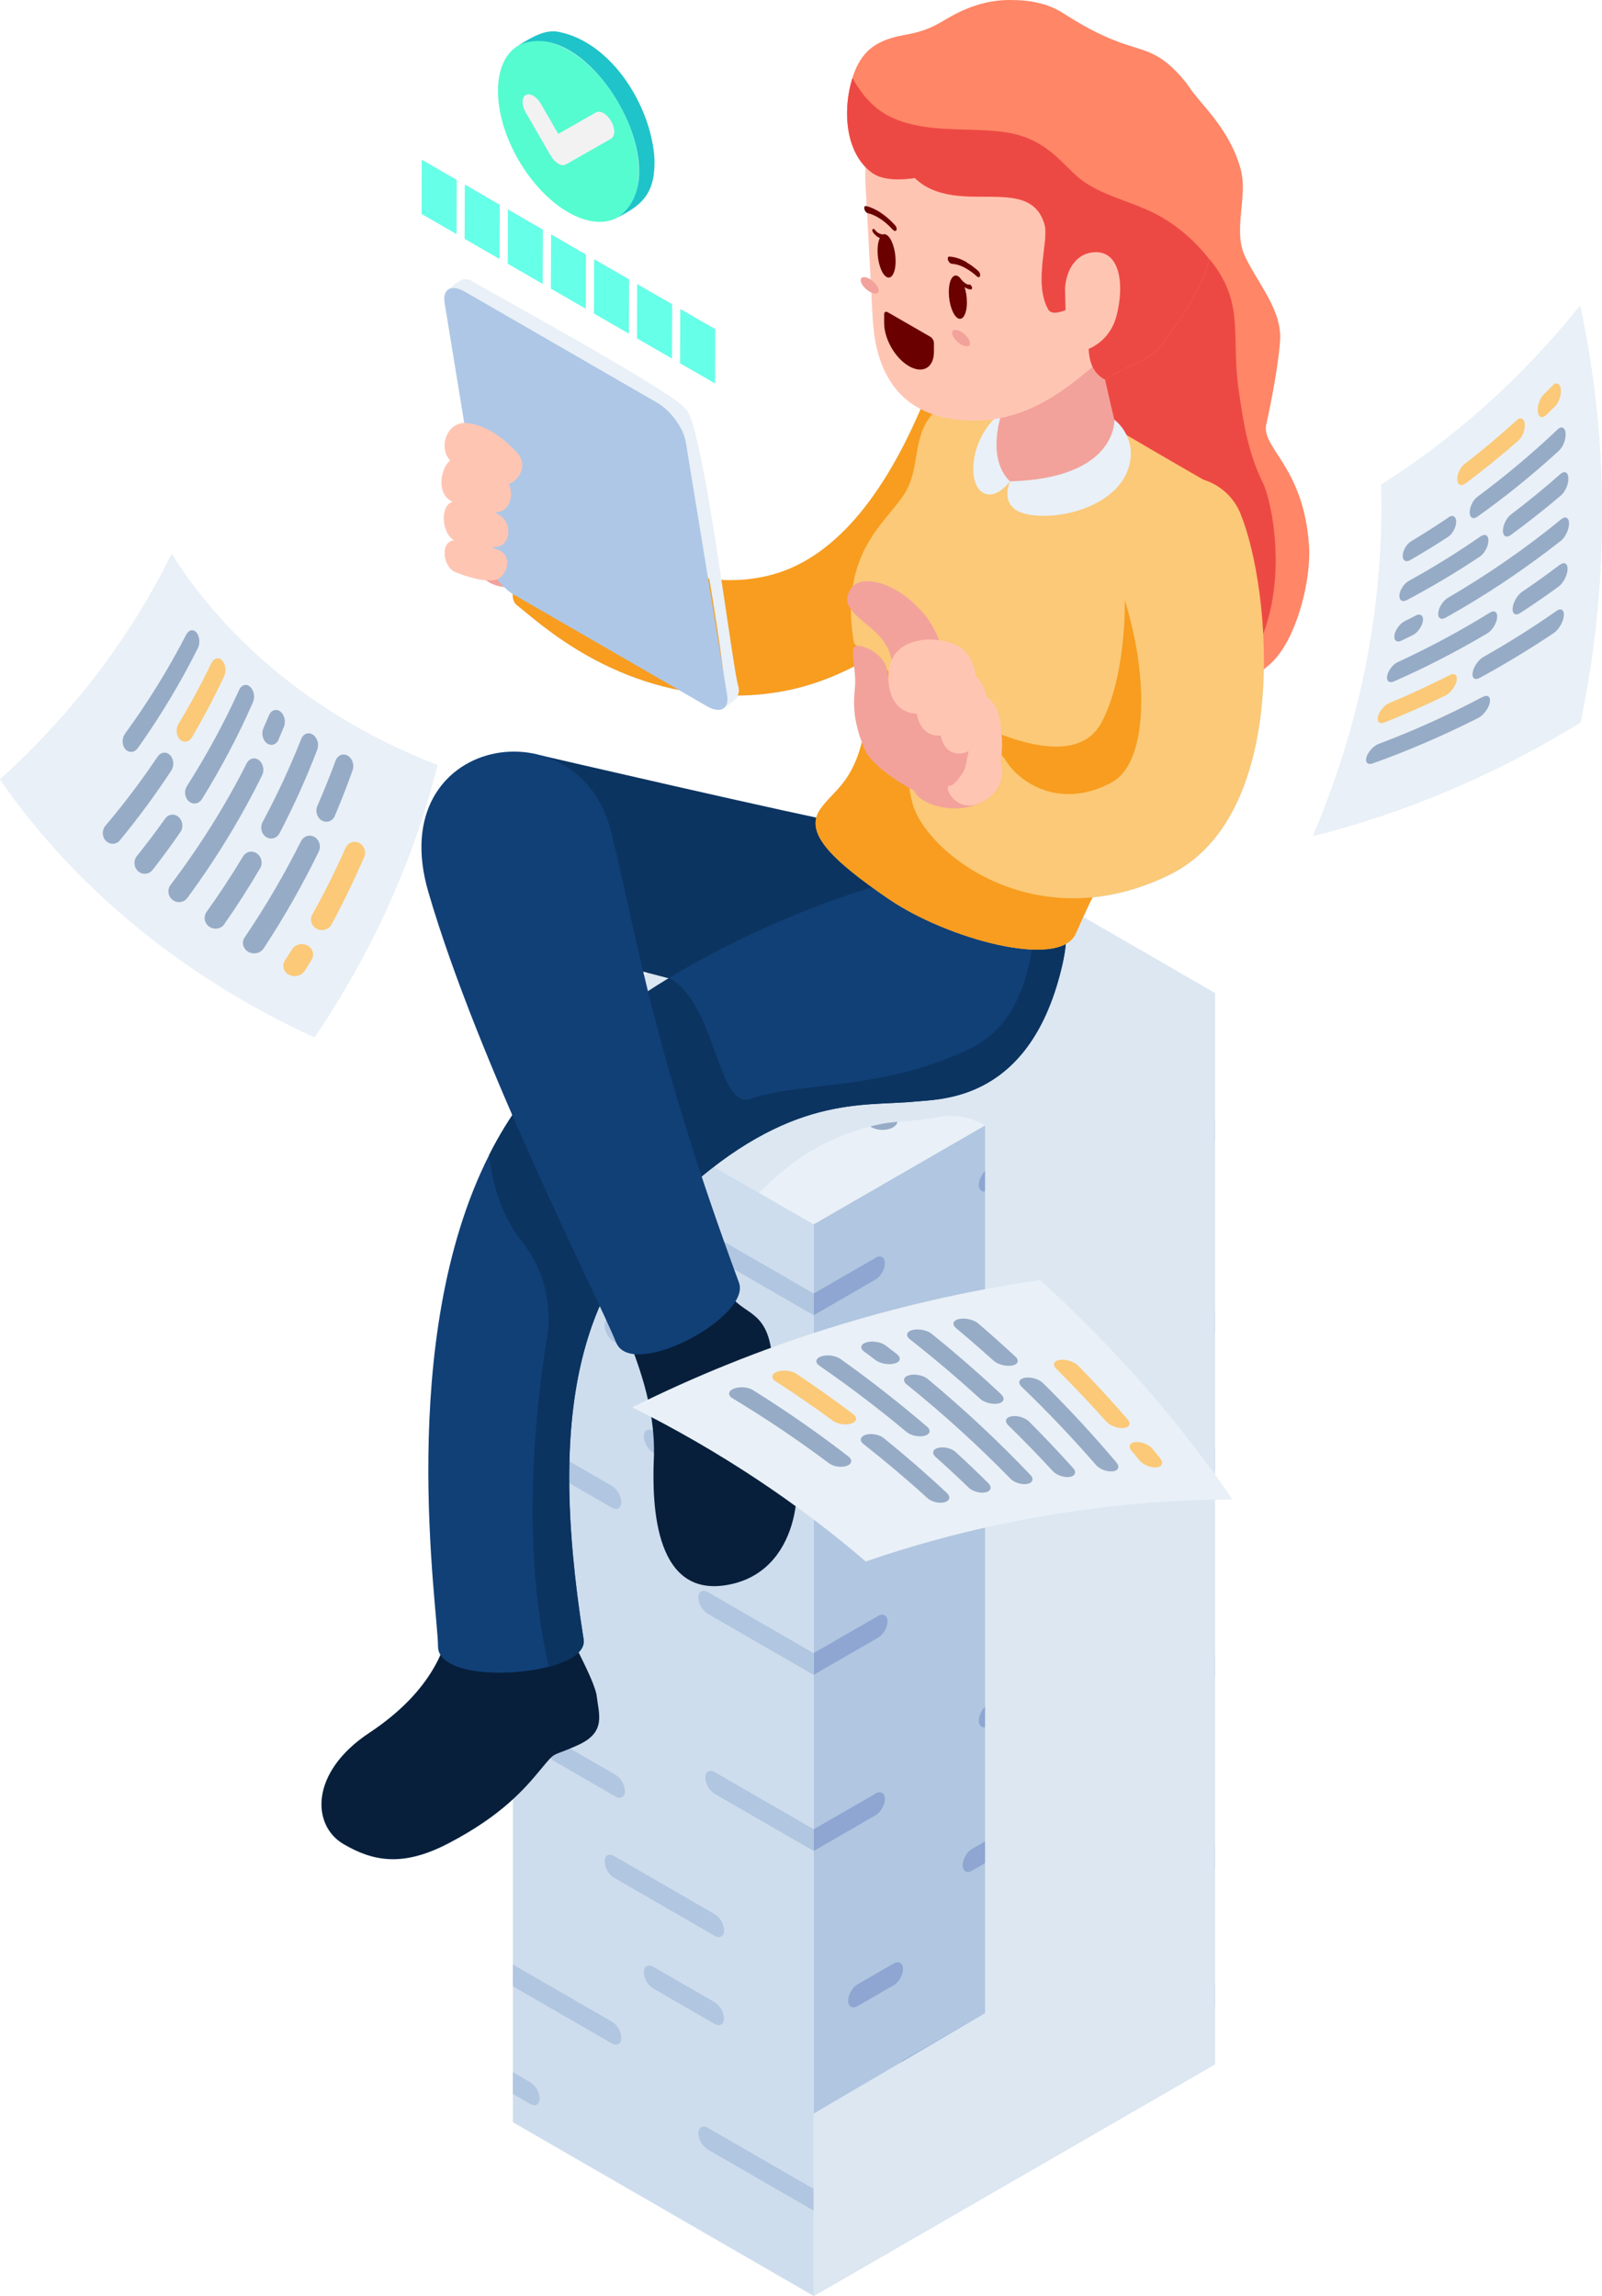 <?xml version="1.0" encoding="UTF-8"?>
<svg xmlns="http://www.w3.org/2000/svg" width="1744.5" height="2500" version="1.1" viewBox="0 0 1744.5 2500">
  <!-- Generator: Adobe Illustrator 28.7.1, SVG Export Plug-In . SVG Version: 1.2.0 Build 142)  -->
  <g isolation="isolate">
    <g id="Layer_1">
      <g>
        <g>
          <path d="M1720.7,332.8c-65,80.9-139.1,146-216.7,195,3.6,122.7-19.3,253.9-74.3,382.6,97.6-24.3,196.4-65.3,291.4-123.6,32.4-156.7,30.3-311.5-.4-453.9Z" fill="#e9f0f7"/>
          <path d="M186.9,603.2c-43.9,89.4-106.8,173.2-186.9,245.5,77.3,112.1,193.6,212.7,342.5,280.9,64.1-94.9,108.8-195.7,133.8-296.5-130.5-50.3-229.5-134.8-289.4-230Z" fill="#e9f0f7"/>
          <path d="M1379.4,460.1s11.7-51.9,14.5-88.2c2.5-33.7-23.3-61.5-38-92.2-13.9-29.1,3.6-65.5-5.1-96.1-12.6-44.4-43.3-69.4-55.9-88.7,0,0,0,0,0,0-1.2-2.2-2.7-4.3-4.3-6.4-28.8-34.9-43.7-31.7-75.4-44-21.3-8.3-38.1-18-56.8-29.9C1140.5,3.2,1120.7,0,1099.9,0c-25.7,0-48.1,8-70.6,21.5-16.4,9.8-25.7,13.2-45,16.7-24.7,4.6-43.8,13.3-54.1,41.1-.7,1.8-1.3,3.6-1.9,5.5-9.9,31.5-8.6,73.5,14.2,97.1-.3,6.6-.3,13.2,0,19.5,0,0,.5,9.2,1.3,23.2-.2,0-.4-.1-.6-.1-3.5-.8-2.4,5.6.7,7.3,0,0,.2,0,.3.1,1.1,20.4,2.6,47.9,3.9,72.6-.4-.2-.7-.5-1.1-.7-5.4-3.1-9.8-2.6-9.8,1.3,0,3.8,4.4,9.5,9.8,12.6.6.4,1.3.7,1.9,1,.5,10.2,1,19.6,1.4,27.1,1.7,34.1,11.3,78.1,52.1,99.6-.2.4-.4.9-.6,1.3-45.2,104.7-101.2,165.4-166.4,180.5-17.7,4.1-34.3,5.3-49.9,4.4-12.6-83.7-28.8-182.5-39.7-186.3-5.1-14.2-217.8-130.2-233.3-139.8-10.3-4.7-17,4.5-24.4,9.9,0,0-.2.1-.3.2,0,0-.2.1-.2.2,0,0,0,0,.1,0-3.3,2.5-4.7,7.3-3.6,14.2l21.4,130.8c-20.1.5-27.7,28-15.3,40.7-10.8,9-14.9,35.8,1.1,44.3.5.2.9.5,1.4.7-14.1,4.9-11.6,35,2,42-15.5,1.1-12.7,28.9,1.4,34.7,10.4,4.2,22.9,8.1,33.3,8.9,3.2,2.5,9.5,6.1,19.5,7.3,3,2.9,6.1,5.5,9.4,7.6-.2,5.4,1.3,9.7,4.7,12.4,19.7,15.2,80.6,73.3,176.5,92.3l30.3,17.5c8.2,4.7,14.8,5.1,18.7,2,0,0,0,0-.1,0,.2,0,.4-.2.5-.4,0,0,0,0,0,0,4.9-4.2,11.6-7.4,14.4-13,19.4-.1,39.4-2.2,59.7-6.8,22.6-5.1,45.1-13.5,67.3-24.9.7,6.6,1.4,13.6,1.1,19.8-.8,13.5-4.5,30.9,7.3,62.8-11.3,44.4-30.9,52.9-45.1,72.7-2.2,3.1-3.7,6.2-4.6,9.4-109-23.4-298.5-67.5-298.5-67.5,0,0,0,0,0,0-70.5-20.9-157.4,32.7-124,147.9,22,75.8,56.7,163.2,91.5,243.3-9.2,13.7-17.5,28.1-25,43-102.5,202.4-55.9,494.6-55.9,535.7s.9,6.5,2.6,9.2c-12.3,27.3-35.3,57-77.6,85-64.8,43-62.9,100.8-28,121.1,32.3,18.9,64.7,25.1,114.4-.9,32.1-16.7,54-33.1,70.1-48v351.6l327.5,189.1,436.6-252.1v-343.3h0v-271.7c6.4-.1,12.8-.3,19.3-.3-6.3-9.2-12.7-18.3-19.3-27.3v-524.2h0s-143.1-82.6-143.1-82.6c3.5-7.7,6.8-14.7,10.1-21.3,26.4-2.6,54.5-10.2,83.8-24.5,75.7-37,101.2-132.9,102.9-223.8,5.8-4.4,10.1-8.6,12.9-11.9,24.6-28.4,38.4-86.8,36.3-121.6-5.6-89.5-54.7-108-46.1-135.3ZM701.3,1061.7c-.3-1.2-.6-2.3-.8-3.5,1.6.4,3.1.8,4.7,1.2l-3.9,2.2Z" fill="#e9f0f7"/>
          <polygon points="497.3 195.9 459.3 173.9 459.1 233 497.1 254.9 497.3 195.9" fill="#e9f0f7"/>
          <polygon points="544.2 223 506.2 201 506 260.1 544 282 544.2 223" fill="#e9f0f7"/>
          <polygon points="590.9 309.1 591.1 250.1 553.1 228.1 553 287.2 590.9 309.1" fill="#e9f0f7"/>
          <polygon points="599.9 314.3 637.9 336.2 638 277.2 600.1 255.2 599.9 314.3" fill="#e9f0f7"/>
          <polygon points="646.8 341.4 684.8 363.3 685 304.2 647 282.3 646.8 341.4" fill="#e9f0f7"/>
          <polygon points="693.7 368.5 731.7 390.4 731.9 331.3 693.9 309.4 693.7 368.5" fill="#e9f0f7"/>
          <polygon points="778.8 358.4 740.8 336.5 740.6 395.6 778.6 417.5 778.8 358.4" fill="#e9f0f7"/>
          <path d="M712.7,173.8c-2.9-56.4-45.3-126.8-103.4-138.9-15.8-3.7-31.8,6.7-44.6,14.5,0,0,0,0,0,0-13.8,8-22.4,25-22.4,49.2-.1,48.7,34.1,108,76.4,132.4,21.4,12.3,40.7,13.4,54.7,5.3,0,0,0,0-.1,0,29.4-14.4,40-29.1,39.4-62.6Z" fill="#e9f0f7"/>
        </g>
        <g id="woman_on_stack_of_paper">
          <g>
            <g>
              <path d="M1720.7,332.8c-65,80.9-139.1,146-216.7,195,3.6,122.7-19.3,253.9-74.3,382.6,97.6-24.3,196.4-65.3,291.4-123.6,32.4-156.7,30.3-311.5-.4-453.9Z" fill="#e9f0f7"/>
              <g>
                <path d="M1690.5,420c4.2-4.3,8.3-2.8,9.1,3.5.8,6.3-2,14.8-6.3,19.1-3.2,3.2-6.4,6.3-9.7,9.4-4.3,4.1-8.3,2.4-9-3.7-.7-6.1,2.2-14.5,6.4-18.7,3.2-3.2,6.3-6.4,9.5-9.6Z" fill="#fbc977"/>
                <path d="M1651.4,457.8c4.3-4,8.4-2.3,9,3.8.6,6.1-2.5,14.3-7,18.2-18.9,16.6-38.2,32.2-57.8,46.8-4.6,3.4-8.4,1.4-8.7-4.4-.2-5.8,3.2-13.2,7.7-16.7,19.3-14.9,38.2-30.7,56.7-47.6Z" fill="#fbc977"/>
                <path d="M1577.2,563.4c4.7-3.2,8.5-1.1,8.5,4.8,0,5.9-4,13.2-8.8,16.4-13.6,8.9-27.4,17.3-41.2,25.3-4.9,2.8-8.5.4-8.2-5.2.3-5.6,4.4-12.4,9.2-15.3,13.6-8.2,27.2-16.8,40.6-25.9Z" fill="#96abc6"/>
                <g isolation="isolate">
                  <path d="M1541.6,670.3c5.1-2.7,8.6-.1,7.9,5.7-.8,5.9-5.6,12.8-10.7,15.4-4.2,2.1-8.4,4.2-12.6,6.2-5.2,2.5-8.6-.2-7.7-5.9.9-5.7,5.7-12.4,10.7-15,4.2-2.1,8.3-4.2,12.5-6.4Z" fill="#96abc6"/>
                  <path d="M1612.4,584.1c4.8-3.3,8.6-1.2,8.4,4.9-.2,6.1-4.3,13.7-9.2,17-26.2,17.5-52.8,33.3-79.7,47.5-5,2.6-8.5,0-8-5.6.6-5.7,5-12.4,10-15.2,26.5-14.6,52.7-30.8,78.5-48.7Z" fill="#96abc6"/>
                  <path d="M1699.1,516.3c4.6-4,8.5-2.2,8.8,4.3.3,6.4-3.4,14.9-8.1,18.9-17.9,15.2-36.2,29.6-54.7,43.1-4.8,3.5-8.6,1.3-8.5-4.8.1-6.1,4-13.9,8.7-17.5,18.2-13.8,36.1-28.4,53.7-43.9Z" fill="#96abc6"/>
                  <path d="M1622.3,667.2c5.1-3.2,8.7-.7,8,5.6-.7,6.3-5.5,13.9-10.7,16.9-33.5,19.8-67.4,37.3-101.6,52.3-5.3,2.3-8.6-.5-7.4-6.3,1.2-5.8,6.3-12.3,11.5-14.7,33.7-15.5,67.3-33.5,100.2-53.8Z" fill="#96abc6"/>
                  <path d="M1578.6,735.1c5.3-2.7,8.7,0,7.6,6.1-1.2,6.1-6.5,13.3-11.9,16-22.1,10.8-44.3,20.6-66.6,29.5-5.4,2.2-8.6-.9-7.1-6.6,1.5-5.8,6.9-12.2,12.3-14.5,22-9.2,43.9-19.3,65.8-30.5Z" fill="#fbc977"/>
                  <path d="M1698.6,615.1c4.9-3.7,8.7-1.5,8.4,5.1-.4,6.6-4.8,14.9-9.8,18.6-13.9,10.1-27.8,19.7-41.9,28.8-5.1,3.3-8.7.8-8.1-5.5.6-6.3,5.2-14.1,10.2-17.6,13.9-9.4,27.6-19.2,41.2-29.5Z" fill="#96abc6"/>
                  <path d="M1694.8,665.3c5.1-3.6,8.8-1.2,8.1,5.5-.7,6.6-5.5,14.9-10.7,18.4-26.6,17.8-53.7,34.2-80.9,49-5.4,2.9-8.7.1-7.6-6.1,1.1-6.2,6.2-13.6,11.5-16.6,26.9-15.2,53.5-31.9,79.7-50.2Z" fill="#96abc6"/>
                </g>
                <path d="M1614.8,758.9c5.4-2.9,8.8-.1,7.5,6.2-1.3,6.4-6.9,13.8-12.4,16.6-38,19.3-76.5,35.8-115,49.6-5.6,2-8.6-1.2-6.8-7,1.8-5.8,7.6-12.1,13.1-14.2,38.1-14.3,76-31.4,113.5-51.3Z" fill="#96abc6"/>
                <path d="M1700,565.5c4.8-3.9,8.6-1.8,8.6,4.7,0,6.5-4.1,14.9-8.9,18.7-40.7,32-82.8,59.9-125.6,83.8-5.1,2.8-8.6.3-7.9-5.6.7-5.9,5.3-13,10.3-16,42.2-24.5,83.6-53,123.6-85.6Z" fill="#96abc6"/>
                <path d="M1695.9,467.8c4.4-4.2,8.4-2.5,9,3.9.5,6.3-2.7,14.9-7.2,19-28.7,26.3-58.4,50.3-88.8,71.9-4.7,3.4-8.5,1.2-8.5-4.7,0-5.9,3.7-13.4,8.4-16.9,29.8-22.1,59-46.5,87.2-73.2Z" fill="#96abc6"/>
              </g>
            </g>
            <g>
              <path d="M342.5,1129.6c64.1-94.9,108.8-195.7,133.8-296.5-130.5-50.3-229.5-134.8-289.4-230C143,692.5,80.1,776.3,0,848.7c77.3,112.1,193.6,212.7,342.5,280.9Z" fill="#e9f0f7"/>
              <g>
                <path d="M331.7,1057.2c-3.4,5.4-11.1,7.4-17,4.2-6-3.1-7.9-10.1-4.4-15.4,2.6-4,5.1-8.1,7.7-12.2,3.4-5.4,10.7-7.3,16.6-4.3,5.9,3,8.1,9.9,4.8,15.4-2.5,4.1-5,8.2-7.5,12.3Z" fill="#fbc977"/>
                <path d="M361.1,1006.6c-3,5.6-10.3,7.8-16.2,4.8-5.8-3-7.9-9.9-4.8-15.5,13.3-23.9,25.4-48.1,36.2-72.6,2.6-5.8,9-8.2,14.6-5.5,5.5,2.7,8.2,9.6,5.7,15.4-10.6,24.6-22.5,49.1-35.5,73.3Z" fill="#fbc977"/>
                <path d="M364.6,888.5c-2.4,5.8-8.8,8-14.1,5-5.3-3-7.4-10.1-4.9-15.9,7.2-16.4,13.8-32.9,19.9-49.4,2.2-5.8,7.9-8.2,13-5.4,5.1,2.9,7.6,9.9,5.5,15.8-5.9,16.7-12.4,33.3-19.4,49.8Z" fill="#96abc6"/>
                <g isolation="isolate">
                  <path d="M303.4,805.3c-2.4,5.7-8.3,7.5-12.9,4-4.6-3.5-6.1-10.9-3.6-16.5,2.1-4.6,4.1-9.3,6-13.9,2.4-5.7,7.8-7.5,12.3-4.1,4.5,3.4,6.3,10.8,4,16.5-1.9,4.7-3.9,9.3-5.9,14Z" fill="#96abc6"/>
                  <path d="M304.3,907.5c-2.9,5.5-9.5,7.3-14.6,3.9-5.1-3.4-6.7-10.6-3.8-16.1,16-29.8,30.1-60.1,42.1-90.6,2.3-5.8,7.9-7.8,12.7-4.7,4.8,3.1,7,10.3,4.8,16.2-11.7,30.8-25.5,61.3-41.2,91.4Z" fill="#96abc6"/>
                  <path d="M244.3,1006.4c-3.6,5.2-11,6.4-16.4,2.7-5.4-3.7-6.6-10.9-3-16,14.2-19.8,27.4-40,39.7-60.4,3.2-5.4,9.9-6.9,15-3.4,5.1,3.4,6.9,10.6,3.7,16-12.1,20.7-25.1,41.1-39.1,61.1Z" fill="#96abc6"/>
                  <path d="M219.8,870.2c-3.2,5.3-9.7,6.3-14.2,2.4-4.5-4-5.4-11.4-2-16.6,21.7-34.1,40.7-69.1,56.8-104.7,2.5-5.6,7.8-7.1,11.9-3.5,4.1,3.6,5.7,11.1,3.2,16.8-15.7,35.9-34.3,71.2-55.6,105.6Z" fill="#96abc6"/>
                  <path d="M209,802.9c-3.1,5.3-9.1,6.3-13.1,2.3-4.1-4.1-4.7-11.6-1.5-16.9,13.1-21.7,25-43.8,35.8-66.2,2.7-5.5,7.8-6.8,11.6-3,3.8,3.9,4.9,11.5,2.4,17-10.6,22.6-22.3,44.8-35.1,66.8Z" fill="#fbc977"/>
                  <path d="M166,947.4c-3.8,4.9-10.9,5.5-15.6,1.3-4.7-4.2-5.3-11.5-1.4-16.4,10.7-13.4,21-27,30.8-40.8,3.6-5,10-5.9,14.6-1.9,4.6,4,5.6,11.3,2,16.5-9.6,14-19.8,27.8-30.3,41.3Z" fill="#96abc6"/>
                  <path d="M130.6,915c-3.9,4.8-10.8,5.1-15.2.7-4.4-4.4-4.6-11.8-.6-16.5,20.6-24.3,39.5-49.5,56.8-75.2,3.4-5.1,9.4-5.9,13.5-1.8,4.1,4.1,4.9,11.6,1.5,16.7-17,26-35.7,51.4-56,76.1Z" fill="#96abc6"/>
                </g>
                <path d="M150,814.7c-3.5,5-9.7,5.5-13.5,1.1-3.9-4.4-3.9-11.9-.3-16.9,25.3-34.7,47.5-70.8,66.5-107.7,2.8-5.4,7.7-6.5,11.2-2.5,3.5,4,4.2,11.7,1.5,17.2-18.6,37.2-40.4,73.6-65.3,108.7Z" fill="#96abc6"/>
                <path d="M203.9,977.9c-3.7,5-11,6-16,2-5.1-4-6-11.2-2.2-16.2,32.2-42.6,59.9-86.9,82.9-132.4,2.8-5.5,8.7-7.1,13.3-3.6,4.6,3.5,6.3,10.8,3.6,16.4-22.6,45.8-49.8,90.7-81.5,133.7Z" fill="#96abc6"/>
                <path d="M286.9,1032.9c-3.5,5.3-11,6.9-16.7,3.5-5.7-3.4-7.3-10.5-3.7-15.7,23.1-34.1,43.5-69.2,61.3-104.7,2.8-5.6,9.3-7.6,14.6-4.6,5.3,3,7.5,10.1,4.8,15.7-17.4,35.9-37.5,71.3-60.2,105.8Z" fill="#96abc6"/>
              </g>
            </g>
            <g>
              <g>
                <g>
                  <polygon points="1322.7 1081.1 886 1333.2 886 1916.6 886 1916.6 886 2500 1322.7 2247.9 1322.7 1904.6 1322.7 1904.6 1322.7 1081.1" fill="#b1c6e0"/>
                  <polygon points="886 1333.2 558.6 1144.1 558.6 1727.5 558.6 1727.5 558.6 1727.5 558.6 2310.9 886 2500 886 2038.4 886 2038.4 886 1333.2" fill="#cedded"/>
                  <polygon points="1322.7 1081.1 995.2 892 558.6 1144.1 886.1 1333.2 1322.7 1081.1" fill="#e9f0f7"/>
                  <g>
                    <path d="M1216.5,1072.4c6.4,3.7,6.4,9.7,0,13.4-6.4,3.7-16.8,3.7-23.2,0l-14.5-8.3c-6.4-3.7-6.4-9.7,0-13.4,6.4-3.7,16.8-3.7,23.2,0l14.5,8.3Z" fill="#fbc977"/>
                    <path d="M1157.7,1038.5c6.4,3.7,6.4,9.7,0,13.4-6.4,3.7-16.8,3.7-23.2,0l-82.2-47.5c-6.4-3.7-6.4-9.7,0-13.4,6.4-3.7,16.7-3.7,23.2,0l82.2,47.5Z" fill="#fbc977"/>
                    <path d="M1000.8,1004.4c6.4,3.7,6.4,9.7,0,13.4-6.4,3.7-16.7,3.7-23.2,0l-54.8-31.6c-6.4-3.7-6.4-9.7,0-13.4,6.4-3.7,16.7-3.7,23.2,0l54.8,31.6Z" fill="#96abc6"/>
                    <g isolation="isolate">
                      <path d="M864.2,1038.6c6.4,3.7,6.4,9.7,0,13.4-6.4,3.7-16.7,3.7-23.2,0l-15.8-9.1c-6.4-3.7-6.5-9.7,0-13.4,6.4-3.7,16.8-3.7,23.2,0l15.8,9.1Z" fill="#96abc6"/>
                      <path d="M1000.5,1060.8c6.4,3.7,6.5,9.7,0,13.4-6.4,3.7-16.8,3.7-23.2,0l-103.3-59.6c-6.4-3.7-6.4-9.7,0-13.4,6.4-3.7,16.7-3.7,23.2,0l103.3,59.6Z" fill="#96abc6"/>
                      <path d="M1118.9,1129.1c6.4,3.7,6.5,9.7,0,13.4-6.4,3.7-16.8,3.7-23.2,0l-74-42.7c-6.4-3.7-6.4-9.7,0-13.4,6.4-3.7,16.7-3.7,23.2,0l74,42.7Z" fill="#96abc6"/>
                      <path d="M924,1129.7c6.4,3.7,6.4,9.7,0,13.4-6.4,3.7-16.7,3.7-23.1,0l-124.4-71.8c-6.4-3.7-6.5-9.7,0-13.4,6.4-3.7,16.8-3.7,23.2,0l124.4,71.8Z" fill="#96abc6"/>
                      <path d="M829.9,1131.9c6.4,3.7,6.4,9.7,0,13.4-6.4,3.7-16.8,3.7-23.2,0l-79-45.6c-6.4-3.7-6.4-9.7,0-13.4,6.4-3.7,16.8-3.7,23.2,0l79,45.6Z" fill="#fbc977"/>
                      <path d="M1021.3,1185.8c6.4,3.7,6.4,9.7,0,13.4-6.4,3.7-16.7,3.7-23.2,0l-52.9-30.6c-6.4-3.7-6.4-9.7,0-13.4,6.4-3.7,16.7-3.7,23.2,0l52.9,30.6Z" fill="#96abc6"/>
                      <path d="M972.5,1214.2c6.4,3.7,6.4,9.7,0,13.4-6.4,3.7-16.8,3.7-23.2,0l-98.3-56.7c-6.4-3.7-6.4-9.7,0-13.4,6.4-3.7,16.7-3.7,23.2,0l98.3,56.7Z" fill="#96abc6"/>
                    </g>
                    <path d="M835.4,1191.6c6.4,3.7,6.4,9.7,0,13.4-6.4,3.7-16.7,3.7-23.2,0l-133.3-77c-6.4-3.7-6.4-9.7,0-13.4,6.4-3.7,16.7-3.7,23.2,0l133.3,77Z" fill="#96abc6"/>
                    <path d="M1070.1,1157.5c6.4,3.7,6.4,9.7,0,13.4-6.4,3.7-16.7,3.7-23.2,0l-161.5-93.3c-6.4-3.7-6.5-9.7,0-13.4,6.4-3.7,16.8-3.7,23.2,0l161.5,93.3Z" fill="#96abc6"/>
                    <path d="M1167.7,1100.8c6.4,3.7,6.5,9.7,0,13.4-6.4,3.7-16.8,3.7-23.2,0l-123.6-71.4c-6.4-3.7-6.4-9.7,0-13.4,6.4-3.7,16.7-3.7,23.1,0l123.6,71.4Z" fill="#96abc6"/>
                  </g>
                  <g>
                    <path d="M1322.7,2161.4v23.7l-136.7,78.9c-5.7,3.3-10.3.6-10.3-5.9,0-6.5,4.6-14.5,10.2-17.7l136.8-79Z" fill="#8ea6d1"/>
                    <path d="M1150.1,1960.5c5.7-3.3,10.3-.6,10.3,5.9,0,6.5-4.6,14.5-10.2,17.7l-91.6,52.9c-5.7,3.3-10.3.6-10.3-5.9,0-6.5,4.6-14.5,10.2-17.7l91.6-52.9Z" fill="#8ea6d1"/>
                    <path d="M1322.7,1802.1v23.6l-67.2,38.8c-5.7,3.3-10.3.6-10.3-5.9,0-6.5,4.5-14.4,10.2-17.7l67.3-38.9Z" fill="#8ea6d1"/>
                    <path d="M1322.7,2010.7v23.6l-44.3,25.6c-5.7,3.3-10.3.6-10.3-5.9,0-6.5,4.6-14.5,10.2-17.7l44.4-25.6Z" fill="#8ea6d1"/>
                    <path d="M1119,2165.4c5.7-3.3,10.3-.6,10.3,5.9,0,6.5-4.6,14.5-10.2,17.7l-134.6,77.7c-5.7,3.3-10.3.7-10.3-5.9,0-6.5,4.6-14.5,10.2-17.7l134.6-77.7Z" fill="#8ea6d1"/>
                    <path d="M956.1,2343.1c5.7-3.3,10.3-.6,10.3,5.9,0,6.5-4.6,14.5-10.2,17.7l-70,40.4v-23.6c0,0,70-40.4,70-40.4Z" fill="#8ea6d1"/>
                    <path d="M973,2138.3c5.7-3.3,10.3-.6,10.3,5.9,0,6.5-4.6,14.5-10.3,17.7l-39.1,22.6c-5.7,3.3-10.3.6-10.3-5.9,0-6.5,4.6-14.5,10.2-17.7l39.1-22.6Z" fill="#8ea6d1"/>
                    <path d="M1122.4,1829.1c5.7-3.3,10.3-.6,10.3,5.9,0,6.5-4.6,14.5-10.2,17.7l-46.3,26.8c-5.7,3.3-10.3.6-10.3-5.9,0-6.5,4.6-14.5,10.2-17.7l46.3-26.8Z" fill="#8ea6d1"/>
                    <path d="M953.3,1953.1c5.7-3.3,10.3-.6,10.3,5.9,0,6.5-4.6,14.5-10.2,17.7l-67.3,38.9v-23.6l67.3-38.8Z" fill="#8ea6d1"/>
                    <path d="M1322.7,1577.9v23.7l-136.7,78.9c-5.7,3.3-10.3.6-10.3-5.9s4.6-14.5,10.2-17.7l136.8-79Z" fill="#8ea6d1"/>
                    <path d="M1150.1,1377.1c5.7-3.3,10.3-.6,10.3,5.9,0,6.5-4.6,14.5-10.2,17.7l-91.6,52.9c-5.7,3.3-10.3.6-10.3-5.9,0-6.5,4.6-14.5,10.2-17.7l91.6-52.9Z" fill="#8ea6d1"/>
                    <path d="M1322.7,1218.7v23.6l-67.2,38.8c-5.7,3.3-10.3.6-10.3-5.9,0-6.5,4.5-14.4,10.2-17.7l67.3-38.9Z" fill="#8ea6d1"/>
                    <path d="M1322.7,1427.3v23.6l-44.3,25.6c-5.7,3.3-10.3.6-10.3-5.9,0-6.5,4.6-14.5,10.2-17.7l44.4-25.6Z" fill="#8ea6d1"/>
                    <path d="M1119,1582c5.7-3.3,10.3-.6,10.3,5.9,0,6.5-4.6,14.5-10.2,17.7l-134.6,77.7c-5.7,3.3-10.3.6-10.3-5.9,0-6.5,4.6-14.5,10.2-17.7l134.6-77.7Z" fill="#8ea6d1"/>
                    <path d="M956.1,1759.7c5.7-3.3,10.3-.7,10.3,5.9,0,6.5-4.6,14.5-10.2,17.7l-70,40.4v-23.6c0,0,70-40.4,70-40.4Z" fill="#8ea6d1"/>
                    <path d="M973,1554.9c5.7-3.3,10.3-.6,10.3,5.9,0,6.5-4.6,14.5-10.3,17.7l-39.1,22.6c-5.7,3.3-10.3.6-10.3-5.9,0-6.5,4.6-14.5,10.2-17.7l39.1-22.6Z" fill="#8ea6d1"/>
                    <path d="M1122.4,1245.7c5.7-3.3,10.3-.6,10.3,5.9,0,6.5-4.6,14.5-10.2,17.7l-46.3,26.8c-5.7,3.3-10.3.6-10.3-5.9,0-6.5,4.6-14.5,10.2-17.7l46.3-26.8Z" fill="#8ea6d1"/>
                    <path d="M953.3,1369.7c5.7-3.3,10.3-.7,10.3,5.9,0,6.5-4.6,14.5-10.2,17.7l-67.3,38.9v-23.6l67.3-38.8Z" fill="#8ea6d1"/>
                  </g>
                  <g>
                    <path d="M631.1,1835c0,6.5-4.6,9.2-10.3,5.9l-62.3-36v-23.7l62.3,36c5.7,3.3,10.2,11.2,10.2,17.7Z" fill="#b1c6e0"/>
                    <path d="M886,1992v23.6l-107.7-62.2c-5.7-3.3-10.3-11.2-10.2-17.7,0-6.5,4.6-9.2,10.3-5.9l107.6,62.1Z" fill="#b1c6e0"/>
                    <path d="M886,2383.6v23.7l-115.3-66.6c-5.7-3.3-10.3-11.2-10.2-17.7,0-6.5,4.6-9.2,10.3-5.9l115.2,66.5Z" fill="#b1c6e0"/>
                    <path d="M778.3,2084.4c5.7,3.3,10.3,11.2,10.2,17.7,0,6.5-4.6,9.1-10.3,5.9l-109.6-63.3c-5.7-3.3-10.3-11.2-10.2-17.7,0-6.5,4.6-9.1,10.3-5.9l109.6,63.3Z" fill="#b1c6e0"/>
                    <path d="M670.3,1932.7c5.7,3.3,10.3,11.2,10.2,17.7,0,6.5-4.6,9.1-10.3,5.9l-66.8-38.6c-5.7-3.3-10.3-11.2-10.2-17.7,0-6.5,4.6-9.1,10.3-5.9l66.8,38.6Z" fill="#b1c6e0"/>
                    <path d="M587.7,2285.2c0,6.5-4.7,9.1-10.3,5.9l-18.8-10.9v-23.7l18.8,10.9c5.7,3.3,10.3,11.2,10.2,17.7Z" fill="#b1c6e0"/>
                    <path d="M778.2,2180.3c5.7,3.3,10.3,11.2,10.2,17.7,0,6.5-4.6,9.1-10.3,5.9l-66.8-38.6c-5.7-3.3-10.3-11.2-10.2-17.7,0-6.5,4.6-9.1,10.3-5.9l66.8,38.6Z" fill="#b1c6e0"/>
                    <path d="M676.6,2219.3c0,6.5-4.7,9.1-10.3,5.9l-107.7-62.2v-23.7l107.8,62.2c5.7,3.3,10.2,11.2,10.2,17.7Z" fill="#b1c6e0"/>
                    <path d="M631.1,1251.5c0,6.5-4.6,9.2-10.3,5.9l-62.3-36v-23.7l62.3,36c5.7,3.3,10.2,11.2,10.2,17.7Z" fill="#b1c6e0"/>
                    <path d="M886,1408.6v23.6l-107.7-62.2c-5.7-3.3-10.3-11.2-10.2-17.7,0-6.5,4.6-9.2,10.3-5.9l107.6,62.1Z" fill="#b1c6e0"/>
                    <path d="M886,1800.2v23.7l-115.3-66.6c-5.7-3.3-10.3-11.2-10.2-17.7,0-6.5,4.6-9.2,10.3-5.9l115.2,66.5Z" fill="#b1c6e0"/>
                    <path d="M778.3,1500.9c5.7,3.3,10.3,11.2,10.2,17.7,0,6.5-4.6,9.1-10.3,5.9l-109.6-63.3c-5.7-3.3-10.3-11.2-10.2-17.7,0-6.5,4.6-9.1,10.3-5.9l109.6,63.3Z" fill="#b1c6e0"/>
                    <path d="M670.3,1349.3c5.7,3.3,10.3,11.2,10.2,17.7,0,6.5-4.6,9.1-10.3,5.9l-66.8-38.6c-5.7-3.3-10.3-11.2-10.2-17.7,0-6.5,4.6-9.1,10.3-5.9l66.8,38.6Z" fill="#b1c6e0"/>
                    <path d="M587.7,1701.7c0,6.5-4.7,9.1-10.3,5.9l-18.8-10.9v-23.7l18.8,10.9c5.7,3.3,10.3,11.2,10.2,17.7Z" fill="#b1c6e0"/>
                    <path d="M778.2,1596.8c5.7,3.3,10.3,11.2,10.2,17.7,0,6.5-4.6,9.1-10.3,5.9l-66.8-38.6c-5.7-3.3-10.3-11.2-10.2-17.7,0-6.5,4.6-9.1,10.3-5.9l66.8,38.6Z" fill="#b1c6e0"/>
                    <path d="M676.6,1635.9c0,6.5-4.7,9.1-10.3,5.9l-107.7-62.2v-23.7l107.8,62.2c5.7,3.3,10.2,11.2,10.2,17.7Z" fill="#b1c6e0"/>
                  </g>
                </g>
                <path d="M1322.7,1081.1l-250,144.4-1.4-.8c-15.3-8.8-33.2-11.4-50.5-8-20.7,4.1-44.1,4.1-58.3,6.7-43,8-83.8,28-116.4,57.1-6.6,5.9-13.1,12.3-19.8,18.2l-267.7-154.5,436.6-252.1,327.5,189.1Z" fill="#dce7f2" mix-blend-mode="multiply"/>
                <polygon points="1322.7 1081.1 1072.7 1225.4 1072.7 2192.1 886 2301.6 886 2500 1322.7 2247.9 1322.7 1582.6 1322.7 1582.6 1322.7 1081.1" fill="#dce7f2" mix-blend-mode="multiply"/>
              </g>
              <g>
                <g>
                  <path d="M801.3,757.4c20,0,40.6-2.1,61.6-6.8,107-24.3,214.4-122.3,276.7-266.4,13.8-32.1,1.2-62.2-30.8-76-32.1-13.8-93,6.4-106.8,38.4-45.2,104.7-101.2,165.4-166.4,180.5-96.2,22.2-161.5-40.6-193-62.7-31.4-22.1-103.3,76.4-79.6,94.7,23.7,18.3,106.6,98.4,238.4,98.4Z" fill="#f89d1f"/>
                  <g>
                    <g>
                      <path d="M628.7,567.6s-17.7-38.6-43.2-55.8c-25.5-17.2-45.3-28.6-45.3-28.6,0,0-21.3,34.9-20.8,80.7.5,45.8,7.3,65.6,7.3,65.6,0,0,9.9,12,34.9,9.9l8.3,4.2c28.9,18.5,84.8-56.5,58.8-75.9Z" fill="#f2a29b"/>
                      <path d="M628.7,567.6s2.8-36.7-6.5-58.8c-15.4-36.6-29.9-40.5-40.9-50.1-10.9-9.6-26-21-32.7-23.3s-18,25.3-6.1,41.8c11.9,16.4,26.2,36.8,26.2,36.8,0,0-28.5,44.5,15,72.2,43.5,27.7,44.7-12.8,44.9-18.5Z" fill="#f2a29b"/>
                    </g>
                    <path d="M503.2,316.1c-4.8-2.2-11-3.9-15.6-.4,7.6-5.3,14.5-15.1,25-10.3,15.4,9.6,228.2,125.5,233.3,139.8,18.5,6.4,51.8,284.6,58.1,302,3.4,13.3-8.4,17.1-15.7,23.7,11.8-4.9-43.6-296.1-45.5-301.7-5.4-11.2-13.5-21.2-23.7-28.4-7.3-4.8-208.3-120.6-215.9-124.7Z" fill="#e9f0f7"/>
                    <path d="M506.3,317.7c-14.7-8.5-24.6-3.1-22.1,12.1l45,275.4c2.5,15.1,16.4,34.3,31.1,42.8l209.4,120.9c14.7,8.5,24.6,3.1,22.1-12.1l-45-275.4c-2.5-15.2-16.4-34.3-31.1-42.8l-209.4-120.9Z" fill="#aec7e6"/>
                    <g>
                      <path d="M543.1,599c-12.1-5.2-29.1-9.7-46.7-10.7-17.5-1-15,28.7-.4,34.7,14.6,5.9,33.6,11.3,44.6,8.1,11-3.2,18.4-25.3,2.5-32.1Z" fill="#ffc5b3"/>
                      <path d="M543.8,560.9c-12.6-8.3-22.7-12.9-45.3-15.2-20.3-2.1-19,35.2-3.5,42.8,15.5,7.5,33.7,8.8,46.8,6.8s17.4-24.2,2-34.4Z" fill="#ffc5b3"/>
                      <path d="M546.9,519.6c-15.1-8-24.8-18.5-47.9-21.2-16.4-2-27.5,36.7-7.6,47.2,17.3,9.2,32.5,11.2,48.1,12,19.1,1,22.8-29.9,7.4-38Z" fill="#ffc5b3"/>
                      <path d="M563,492.7c-11.7-12.5-31.3-29.7-54.5-32-23.2-2.3-31.9,29.5-16.8,42,15.1,12.5,40.3,23.9,55.4,25.2,15.1,1.3,30.1-19.8,15.8-35.1Z" fill="#ffc5b3"/>
                    </g>
                  </g>
                </g>
                <path d="M590.4,822.9s269.2,62.6,350.4,78.2c81.2,15.6,78.7,238.7-78.1,198.3-95.4-24.6-253.6-61.7-318.6-89-65-27.3-92.5-204.8,46.3-187.5Z" fill="#0c3461"/>
                <g>
                  <path d="M609.9,1751.9c3.7,20.3,34.4,70,39.6,93,2.6,22.1,11,41.2-19.9,55.3-30.7,14-23,5.2-40.4,26.1-17.2,20.8-42.1,50.3-100.7,80.9-49.7,26-82.1,19.8-114.4.9-34.9-20.4-36.8-78.2,28-121.1,69.4-46,86.8-96.2,90.4-133.6,3.4-35.6,105.7-50.2,117.5-1.6Z" fill="#071f3b"/>
                  <path d="M477,1792.8c0,30.5,73.6,34.5,120.6,22.1,23.3-6.2,40-16.4,38-29.5-42.1-265.9,3-389.9,105.2-484,119.7-110.2,198.3-96.3,255.6-101.9,29.5-2.9,126.7-.6,160.6-149.5,13.1-57.5-6.4-85.3-31.9-98.5-31.1-16.1-71-10.4-71-10.4-8.2-1.5-168.5,28.8-325.1,123.6-38.9,23.6-77.7,51.2-113.7,83.3-34.7,30.8-61.6,68.2-82.4,109.3-102.5,202.4-55.9,494.6-55.9,535.7Z" fill="#114077"/>
                  <path d="M568.8,1352.6c23.3,29.4,32.8,67.5,26.8,104.6-13.4,82.9-28.1,226.9,1.9,357.8,23.3-6.2,40-16.4,38-29.5-42.1-265.9,3-389.9,105.2-484,119.7-110.2,198.3-96.3,255.6-101.9,29.5-2.9,126.7-.6,160.6-149.5,13.1-57.5-6.4-85.3-31.9-98.5,4.6,48.9,5.4,154.7-68.5,190.2-97.3,46.9-184.5,35.5-238.5,54.6-36.9,13-37.6-102.7-89.1-131.6-38.9,23.6-77.7,51.2-113.7,83.3-34.7,30.8-61.6,68.2-82.4,109.3,2.4,25.8,10.6,63.3,36,95.4Z" fill="#0c3461"/>
                </g>
                <g>
                  <path d="M1042.6,236.9c9.9,27.9-4,56.6,2.5,84.9,5.8,25.2,13.5,53.8,27.8,75.5,15.1,23.1,30.7,36,29.5,66.2-1.8,47-19.6,57.2-20.3,103.7-.8,52.9,30,95.7,69.9,123.5,89.8,62.6,151.6,66.2,190.1,54.9,25-7.3,40.3-20.9,47.1-28.8,24.6-28.4,38.4-86.8,36.3-121.6-5.6-89.5-54.7-108-46.1-135.3,0,0,11.7-51.9,14.5-88.2,2.5-33.7-23.3-61.5-38-92.2-13.9-29.1,3.6-65.5-5.1-96.1-12.6-44.4-43.3-69.4-55.9-88.7-7.2-11.1-65,16.1-123.5,49.6-65.6,37.7-132,83.4-128.9,92.4Z" fill="#ff8666"/>
                  <path d="M1042.6,236.9c9.9,27.9-4,56.6,2.5,84.9,5.8,25.2,13.5,53.8,27.8,75.5,15.1,23.1,30.7,36,29.5,66.2-1.8,47-19.6,57.2-20.3,103.7-.8,52.9,30,95.7,69.9,123.5,89.8,62.6,151.6,66.2,190.1,54.9,69.8-75.7,44.7-196.7,32.6-221-15.7-31.6-21.2-67-26.1-101.7-8.1-58.3,7.3-93.2-31.4-140.6-1.2-2.8-30.3-39.1-38.6-47.6-15.8-16.3-28.4-35-45.8-50.1-18.6-16-39.5-29.2-61.4-40.3-65.6,37.7-132,83.4-128.9,92.4Z" fill="#ed4944"/>
                </g>
                <g>
                  <path d="M968.1,979.2c62.7,42.8,186.1,77.2,203.5,37.2,19.5-44.8,31.5-66.1,52.6-102.2,20.4-35.1,53.4-82.5,92.9-198.1,16.3-47.7,21-87.4,20-118.1-1.5-43.6-14.5-69-22-73.1-12.9-7-82.6-47.8-82.6-47.8,0,0-57.2-33.3-94.6-54.6-37.5-21.3-74-5.1-109.4,17.5-35.4,22.6-26,58.3-38.5,88-12.5,29.7-52.3,50.8-61.7,112.4-3.2,21.3-1.5,41.3,1.7,60.3,6,36,17.2,68.6,10.1,101.3-10.9,50-31.8,58.3-46.6,79-17.8,24.9,9.4,53.6,74.7,98.3Z" fill="#fbc977"/>
                  <path d="M968.1,979.2c62.7,42.8,186.1,77.2,203.5,37.2,19.5-44.8,31.5-66.1,52.6-102.2,20.4-35.1,53.4-82.5,92.9-198.1,16.3-47.7,21-87.4,20-118.1-37.7-12.8-100.8-21.8-112.2,56,0,0,1.8,81.3-25.2,132.4-27.1,51.2-108.8,19.1-173.9-17.1-37.7-21-72.9-48.9-95.9-68.7,6,36,17.2,68.6,10.1,101.3-10.9,50-31.8,58.3-46.6,79-17.8,24.9,9.4,53.6,74.7,98.3Z" fill="#f89d1f"/>
                </g>
                <g>
                  <path d="M1273.4,952.7c132.9-65,111.1-311.9,77.2-393.9-13.4-32.3-50.3-47.6-82.6-34.3-32.3,13.4-74.2,47.1-52.2,103.3,34.8,88.8,38.9,200.7-5.6,224.4-58.9,31.4-102.7-3.6-114.5-23.4-9.2-15.4-34-28.1-67.2-17.3-39.6,12.9-43.6,29.3-34.9,63.1,13.6,52.6,133,149.9,279.8,78.1Z" fill="#fbc977"/>
                  <g>
                    <path d="M979.8,850.4c6.3,5.3,15.7,10.7,15.7,10.7,5.7,15.1,46.1,27.9,74.9,11.6,28.8-16.3,19.3-42.7,19.3-42.7,0,0,4.2-30.5-2.2-39.3-7.5-10.2-17.8-19.3-29.3-27.3-36.3-25.4-83.9-39.4-87.1-39.6,0,0-1.5,24.2-1.1,60.5,0,5.4,0,11,0,16.7-.2,20.4,0,41,9.8,49.3Z" fill="#f2a29b"/>
                    <path d="M1070.5,872.7c28.8-16.3,19.3-42.7,19.3-42.7,0,0,4.2-30.5-2.2-39.3-7.5-10.2-17.8-19.3-29.3-27.3.2,9.5,2,18.4,3.1,26.8,0,2.9-1.7,5.8-2.4,8.6-1.2,4.3-2.1,8.7-3,13.1-.9,4.4-1.8,8.8-2.7,13.1-1.1,5.2-1.3,10.9-4.4,15.6-2.8,4.3-9.7,15.1-14.7,14.9-8.2-.4,7.6,33.5,36.4,17.2Z" fill="#ffc5b3"/>
                    <path d="M995.6,861.1s-44.9-23.3-54.2-45.5c-15.3-36.6-11-55.6-10.2-70.1.8-14.5-4.3-34-1.3-40.4,3-6.4,32.7,4.6,36,24.6,3.4,20,8.4,37.6,8.4,37.6,0,0,56.2,19.4,40.1,68.5-5.5,16.7-14.6,29.2-18.9,25.3Z" fill="#f2a29b"/>
                    <path d="M1030.7,747s3.8-46.1-26.2-80.4c-30.1-34.3-67.6-41.4-77.8-25.8-10.3,15.6-.7,24.8,20.2,41.8,20.9,17,24.4,32.6,24.4,41.4,0,35.9,56.4,59,59.5,23.1Z" fill="#f2a29b"/>
                    <path d="M1062.8,751.4s4.2-38.4-23-49.7c-27.2-11.3-71.4-6.2-72.4,33.2-1,39.4,26.1,46.5,43,40.5,14.4-5.1,13.9-23.2,13.9-23.2l38.4-.8Z" fill="#ffc5b3"/>
                    <path d="M1075.9,774.8s1.7-32.5-20.8-43.8c-22.5-11.3-57.1-8.9-58,30.4-.8,39.4,21.5,43.4,35.5,37.4,11.9-5.1,11.5-23.2,11.5-23.2l31.7-.8Z" fill="#ffc5b3"/>
                    <path d="M1090,797s1.4-29.3-17.7-39.4c-19.1-10.1-48.6-8-49.3,27.4-.7,35.4,18.3,39,30.2,33.6,10.1-4.6,9.8-20.9,9.8-20.9l27-.7Z" fill="#ffc5b3"/>
                  </g>
                </g>
                <g>
                  <path d="M790.6,1402.9c14.3,29.2,40.5,20.2,48.6,63.1,8,42.9-3.3,64.5,18.6,104.6,19.4,35.6,16.5,135.9-59.9,154.1-85.4,20.3-88-85.4-85.9-136.9,2.4-58.4-21.2-111.1-26.8-128.4,0,0-5.9-9.8-9.5-18.3-17.2-41.1,86.2-94.7,103.9-59.7,3.5,6.9,8.1,15.8,10.9,21.5Z" fill="#071f3b"/>
                  <path d="M670.8,1461.6c16.7,42.5,147.7-27.5,133.9-64.9-91.5-247.5-108.8-365.1-139.1-490.4-34.2-141.6-248.8-106.2-199.3,64.5,54.4,187.4,186.3,444.7,204.4,490.7Z" fill="#114077"/>
                </g>
                <g>
                  <path d="M1203.4,413.4s9.9,45.3,16.1,67.2c6.2,21.9-70.8,72.9-115.6,46.3-44.8-26.5-16.8-63.9-12.5-78.6,20.8-71.3,105.2-103.6,111.9-34.9Z" fill="#f2a29b"/>
                  <path d="M1099.7,524.2s-16.1,22.5-31.1,11.1c-15-11.3-12.7-59.7,22.8-87.1,0,0-18.6,49.5,8.3,75.9Z" fill="#e9f0f7"/>
                  <path d="M1213.5,457s3.7,63.9-113.7,67.2c0,0-13.7,29.8,19.6,36,38,7.1,97.2-10.7,109.6-50.8,10.3-33.6-15.5-52.4-15.5-52.4Z" fill="#e9f0f7"/>
                </g>
                <g>
                  <path d="M942.6,201.4s5.5,101.2,7.7,144.4c2.2,43.2,17,102.5,92.1,111.3,67.5,7.9,114.6-30,147.4-57.7,52.4-44.4,78.9-63.4,82.8-148.6,3.9-85.2-40.1-204.8-175.7-197.9-135.6,6.9-157.4,87.7-154.3,148.6Z" fill="#ffc5b3"/>
                  <g>
                    <path d="M1052.8,285.6c-6.6-3.8-13.1-5.9-19.2-6.2-1.5,0-1.9,2.2-1.1,4.2.6,1.5,1.6,2.6,2.6,3.2.5.3,1.1.5,1.6.5,5,.3,10.4,2.1,15.8,5.3,3.7,2.2,7.5,4.9,11.1,8.2.3.3.6.5.9.7,3.1,1.8,4.2-3.4.7-6.5-4.1-3.7-8.3-6.8-12.5-9.2Z" fill="#6a0000"/>
                    <path d="M1043.1,300.7c-5.4-3.1-9.9,4.6-9.9,17.2,0,12.6,4.3,25.4,9.8,28.6,5.4,3.1,9.9-4.6,9.9-17.2,0-5.9-.9-11.7-2.5-16.7.5.4,1,.7,1.5,1,3.8,2.2,5.9,1.4,6,1.4.9-.4.9-1.8.2-3.2-.4-.8-1-1.4-1.5-1.7-.5-.3-.9-.4-1.3-.2-.1,0-1.2.3-3.3-.9-1.3-.8-3-2.1-5.1-4.4-1.1-1.8-2.4-3.1-3.7-3.9Z" fill="#6a0000"/>
                    <path d="M965.3,255.7c-1.3-.8-2.6-.9-3.7-.4-2.1-.2-3.8-.8-5.1-1.6-2.1-1.2-3.2-2.7-3.3-2.9-.4-.6-.8-1-1.3-1.3-.6-.3-1.1-.4-1.5,0-.7.6-.7,2.1.2,3.4.1.2,2.2,3.4,6,5.6.5.3,1,.5,1.5.7-1.6,3.2-2.5,7.9-2.5,13.8,0,12.6,4.3,25.4,9.8,28.6,5.4,3.1,9.9-4.6,9.9-17.2,0-12.6-4.4-25.5-9.8-28.6Z" fill="#6a0000"/>
                    <path d="M955.8,229.6c-4.2-2.4-8.4-4.2-12.5-5.2-3.5-.8-2.4,5.6.7,7.3.3.2.6.3.9.4,3.6.9,7.4,2.4,11.1,4.6,5.4,3.1,10.8,7.5,15.8,13,.5.6,1.1,1,1.6,1.4,1,.6,2,.6,2.6-.2.8-1.1.4-3.8-1.1-5.4-6.1-6.7-12.6-12.1-19.1-15.9Z" fill="#6a0000"/>
                    <path d="M966.7,340c-2.1-1.2-3.9-.3-3.9,2.2v9.7c0,17.2,12,38.2,27,46.8,15,8.7,27.2,1.7,27.2-15.5v-9.7c0-2.5-1.7-5.4-3.8-6.7l-46.5-26.8Z" fill="#6a0000"/>
                  </g>
                  <g>
                    <path d="M950.7,188.8c15.1,10.6,45.4,5,45.4,5,0,0,6.4,6.4,14.7,10.6,47.1,23.9,112-10.7,126.7,40.1,5.1,17.6-12.4,62.6,3.9,92.3,6.6,12.1,37.3-9.8,39-7.8,14.6,16.3-9.2,67.8,22.9,84.4,20.8-15,46.2-17.8,61.6-38.2,21.9-29,42.1-57.2,52.2-92.7.3-.9.5-1.7.7-2.6,8.6-31.7-2.6-62.7-13.1-92.2-10.9-30.6,7.5-72.7-14.4-99.2-28.8-34.9-43.7-31.7-75.4-44-21.3-8.3-38.1-18-56.8-29.9C1140.5,3.2,1120.7,0,1099.9,0c-25.7,0-48.1,8-70.6,21.5-16.4,9.8-25.7,13.2-45,16.7-24.7,4.6-43.8,13.3-54.1,41.1-.7,1.8-1.3,3.6-1.9,5.5-11,34.8-8.2,82.7,22.3,104Z" fill="#ff8666"/>
                    <path d="M950.7,188.8c15.1,10.6,45.4,5,45.4,5,0,0,6.4,6.4,14.7,10.6,47.1,23.9,112-10.7,126.7,40.1,5.1,17.6-12.4,62.6,3.9,92.3,6.6,12.1,37.3-9.8,39-7.8,14.6,16.3-9.2,67.8,22.9,84.4,20.8-15,46.2-17.8,61.6-38.2,21.9-29,42.1-57.2,52.2-92.7-17.8-22.6-39.7-41.1-66.4-53.3-21.5-9.8-44.6-15.6-65-27.8-13.3-7.9-22.4-19-33.6-29.3-19.7-18.1-38.6-26.4-65-29.1-37.8-3.9-77.2,1.3-113.1-13.7-20.9-8.7-35.3-25.4-45.7-44.4-11,34.8-8.2,82.7,22.3,104Z" fill="#ed4944"/>
                  </g>
                  <path d="M1159.8,314.9l1.4,58.2c-.4,6.2,5.4,10.8,11.2,10.2,18.8-1.9,37.4-16.3,43.3-38.9,9.4-35.7,3.7-74.1-27.2-69.4-18,2.7-27.8,20.3-28.8,39.9Z" fill="#ffc5b3"/>
                  <g>
                    <path d="M947.1,303.8c-5.4-3.1-9.8-2.6-9.8,1.3,0,3.8,4.4,9.5,9.8,12.6,5.4,3.1,9.8,2.6,9.8-1.3,0-3.8-4.4-9.5-9.8-12.6Z" fill="#f2a29b"/>
                    <path d="M1046.5,361.2c-5.4-3.1-9.8-2.6-9.8,1.3,0,3.8,4.4,9.5,9.8,12.6,5.4,3.1,9.8,2.6,9.8-1.3,0-3.8-4.4-9.5-9.8-12.6Z" fill="#f2a29b"/>
                  </g>
                </g>
              </g>
            </g>
            <g>
              <path d="M1341.9,1632.6c-57.6-84.1-127.6-164.7-209.4-238.8-158.9,23.4-308.6,71.2-444,138.7,95.2,47.5,180.3,104.4,254.3,167.9,123.2-42.5,257.9-66.7,399.2-67.8Z" fill="#e9f0f7"/>
              <g>
                <path d="M1263.6,1588.5c3.8,4.7,1.7,8.9-4.5,9.4-6.2.5-14.3-2.9-18.2-7.6-2.9-3.5-5.8-7-8.7-10.5-3.9-4.6-2-8.9,4.4-9.5,6.3-.6,14.6,2.8,18.5,7.5,2.9,3.5,5.7,7.1,8.6,10.6Z" fill="#fbc977"/>
                <path d="M1227.9,1545.6c4,4.6,2,8.9-4.3,9.5-6.4.6-14.8-2.6-18.9-7.1-17.4-19.5-35.6-38.7-54.5-57.5-4.4-4.4-2.7-8.8,3.9-9.7,6.6-.9,15.6,1.9,20,6.4,18.7,19.1,36.6,38.6,53.8,58.4Z" fill="#fbc977"/>
                <path d="M1105.6,1477.2c4.6,4.3,3,8.7-3.6,9.8-6.5,1.2-15.5-1.2-20.2-5.4-13.2-11.9-26.8-23.7-40.6-35.3-4.9-4.1-3.5-8.5,3.2-10,6.7-1.4,16.1.8,20.9,4.9,13.7,11.8,27.1,23.8,40.2,35.9Z" fill="#96abc6"/>
                <g isolation="isolate">
                  <path d="M976.8,1474.7c4.9,3.9,3.7,8.4-2.7,10.1-6.4,1.7-15.6.1-20.6-3.7-4.1-3.1-8.2-6.2-12.4-9.2-5.1-3.7-4-8.3,2.5-10.2,6.5-1.9,15.9-.3,20.9,3.5,4.1,3.1,8.2,6.3,12.3,9.4Z" fill="#96abc6"/>
                  <path d="M1090.3,1518.5c4.5,4.2,2.9,8.6-3.4,9.9-6.3,1.2-15.1-1.1-19.6-5.2-24.4-22.3-49.9-43.9-76.5-64.8-5-3.9-3.7-8.4,2.9-10.1,6.6-1.7,16,.2,20.9,4.2,26.4,21.3,51.7,43.4,75.8,66Z" fill="#96abc6"/>
                  <path d="M1168.6,1598.6c4,4.5,2.2,8.8-3.8,9.7-6.1.9-14.2-1.9-18.3-6.3-15.6-16.9-31.7-33.5-48.5-49.9-4.4-4.2-2.9-8.7,3.4-9.8,6.3-1.2,14.9,1.4,19.2,5.7,16.6,16.6,32.5,33.5,47.9,50.6Z" fill="#96abc6"/>
                  <path d="M1009.5,1553.5c4.6,4,3.3,8.5-2.8,10-6.1,1.6-14.7-.2-19.4-4.1-30.1-25.1-61.7-49.2-95-72.2-5.1-3.6-4.2-8.1,2.1-10.2,6.4-2.1,15.7-.8,20.8,2.8,33,23.5,64.4,48.2,94.2,73.7Z" fill="#96abc6"/>
                  <path d="M929.1,1540c4.9,3.7,3.9,8.3-2.2,10.2-6.1,1.9-14.9.6-19.8-3-20.2-14.8-41.1-29.2-62.6-43.1-5.2-3.4-4.5-8,1.8-10.3,6.2-2.3,15.6-1.3,20.8,2.1,21.3,14.2,42,29,62.1,44.1Z" fill="#fbc977"/>
                  <path d="M1076.3,1615.2c4.2,4.2,2.8,8.6-3.1,9.9-5.9,1.3-14-1-18.3-5.1-11.7-11.3-23.7-22.4-36-33.4-4.5-4-3.3-8.5,2.8-10,6-1.5,14.6.5,19,4.6,12.2,11.2,24,22.5,35.6,34Z" fill="#96abc6"/>
                  <path d="M1031.2,1625.9c4.3,4,3,8.5-2.8,10-5.8,1.5-13.9-.5-18.3-4.4-22.2-20.2-45.5-39.9-69.7-58.9-4.7-3.7-3.8-8.3,2.3-10.2,6-1.9,14.8-.3,19.5,3.5,24,19.4,47,39.4,69,60Z" fill="#96abc6"/>
                </g>
                <path d="M923.9,1586.1c4.8,3.7,3.8,8.2-2,10.2-5.8,2-14.4.7-19.2-2.9-33.2-24.9-68.3-48.6-105.1-70.8-5.3-3.2-4.7-7.9,1.4-10.4,6.1-2.5,15.4-1.9,20.7,1.4,36.5,22.8,71.3,47,104.3,72.5Z" fill="#96abc6"/>
                <path d="M1122.1,1606.1c4.1,4.3,2.5,8.7-3.5,9.8-6,1.1-14.1-1.4-18.3-5.7-34.8-35.7-72.5-70-112.9-102.6-4.8-3.9-3.6-8.4,2.7-10.1,6.4-1.7,15.5.2,20.2,4.2,40,33.3,77.3,68.2,111.7,104.4Z" fill="#96abc6"/>
                <path d="M1215.8,1592.7c3.9,4.6,2,8.9-4.2,9.5-6.1.7-14.3-2.4-18.2-7-25.3-29.1-52.2-57.5-80.9-85.1-4.5-4.3-2.9-8.7,3.6-9.8,6.5-1.1,15.4,1.5,19.8,5.9,28.3,28,54.9,56.9,79.9,86.4Z" fill="#96abc6"/>
              </g>
            </g>
            <g>
              <polygon points="497.3 195.9 497.1 254.9 459.1 233 459.3 173.9 497.3 195.9" fill="#66ffe8"/>
              <polygon points="544.2 223 544 282 506 260.1 506.2 201 544.2 223" fill="#66ffe8"/>
              <polygon points="591.1 250.1 590.9 309.1 553 287.2 553.1 228.1 591.1 250.1" fill="#66ffe8"/>
              <polygon points="638 277.2 637.9 336.2 599.9 314.3 600.1 255.2 638 277.2" fill="#66ffe8"/>
              <polygon points="685 304.2 684.8 363.3 646.8 341.4 647 282.3 685 304.2" fill="#66ffe8"/>
              <polygon points="731.9 331.3 731.7 390.4 693.7 368.5 693.9 309.4 731.9 331.3" fill="#66ffe8"/>
              <polygon points="778.8 358.4 778.6 417.5 740.6 395.6 740.8 336.5 778.8 358.4" fill="#66ffe8"/>
            </g>
            <g>
              <path d="M657.3,123.3c3,1.7,6,4.8,8.2,8.7,4.6,7.9,4.5,16.4,0,19l-49.4,28.1c-2.2,1.2-5.2.9-8.3-.8-3.1-1.8-6.1-4.9-8.2-8.7l-27.2-47.1c-4.6-7.9-4.5-16.4,0-19,2.3-1.3,5.3-.9,8.3.8,3,1.7,6,4.8,8.2,8.7l18.9,32.8,41.1-23.4c2.3-1.3,5.3-.9,8.3.8Z" fill="#f2f2f2"/>
              <path d="M619.2,54.8c42.3,24.4,76.6,83.7,76.4,132.4-.1,48.7-34.6,68.3-76.9,43.9-42.4-24.5-76.6-83.7-76.4-132.4.1-48.7,34.6-68.3,76.9-43.8ZM665.5,150.9c4.6-2.6,4.6-11.1,0-19-2.3-3.9-5.3-7-8.2-8.7-3-1.7-6-2.1-8.3-.8l-41.1,23.4-18.9-32.8c-2.3-3.9-5.3-7-8.2-8.7-3-1.7-6-2.1-8.3-.8-4.6,2.6-4.6,11.1,0,19l27.2,47.1c2.2,3.8,5.2,6.9,8.2,8.7,3.1,1.8,6.1,2.1,8.3.8l49.4-28.1h0Z" fill="#55fccf"/>
              <path d="M712.7,173.8c-2.9-56.4-45.3-126.8-103.4-138.9-15.8-3.7-31.8,6.7-44.6,14.5,75.8-35.6,177.1,138.7,108.6,186.9,29.4-14.4,40-29.1,39.4-62.6Z" fill="#1ec4c9"/>
            </g>
          </g>
        </g>
      </g>
    </g>
  </g>
</svg>
